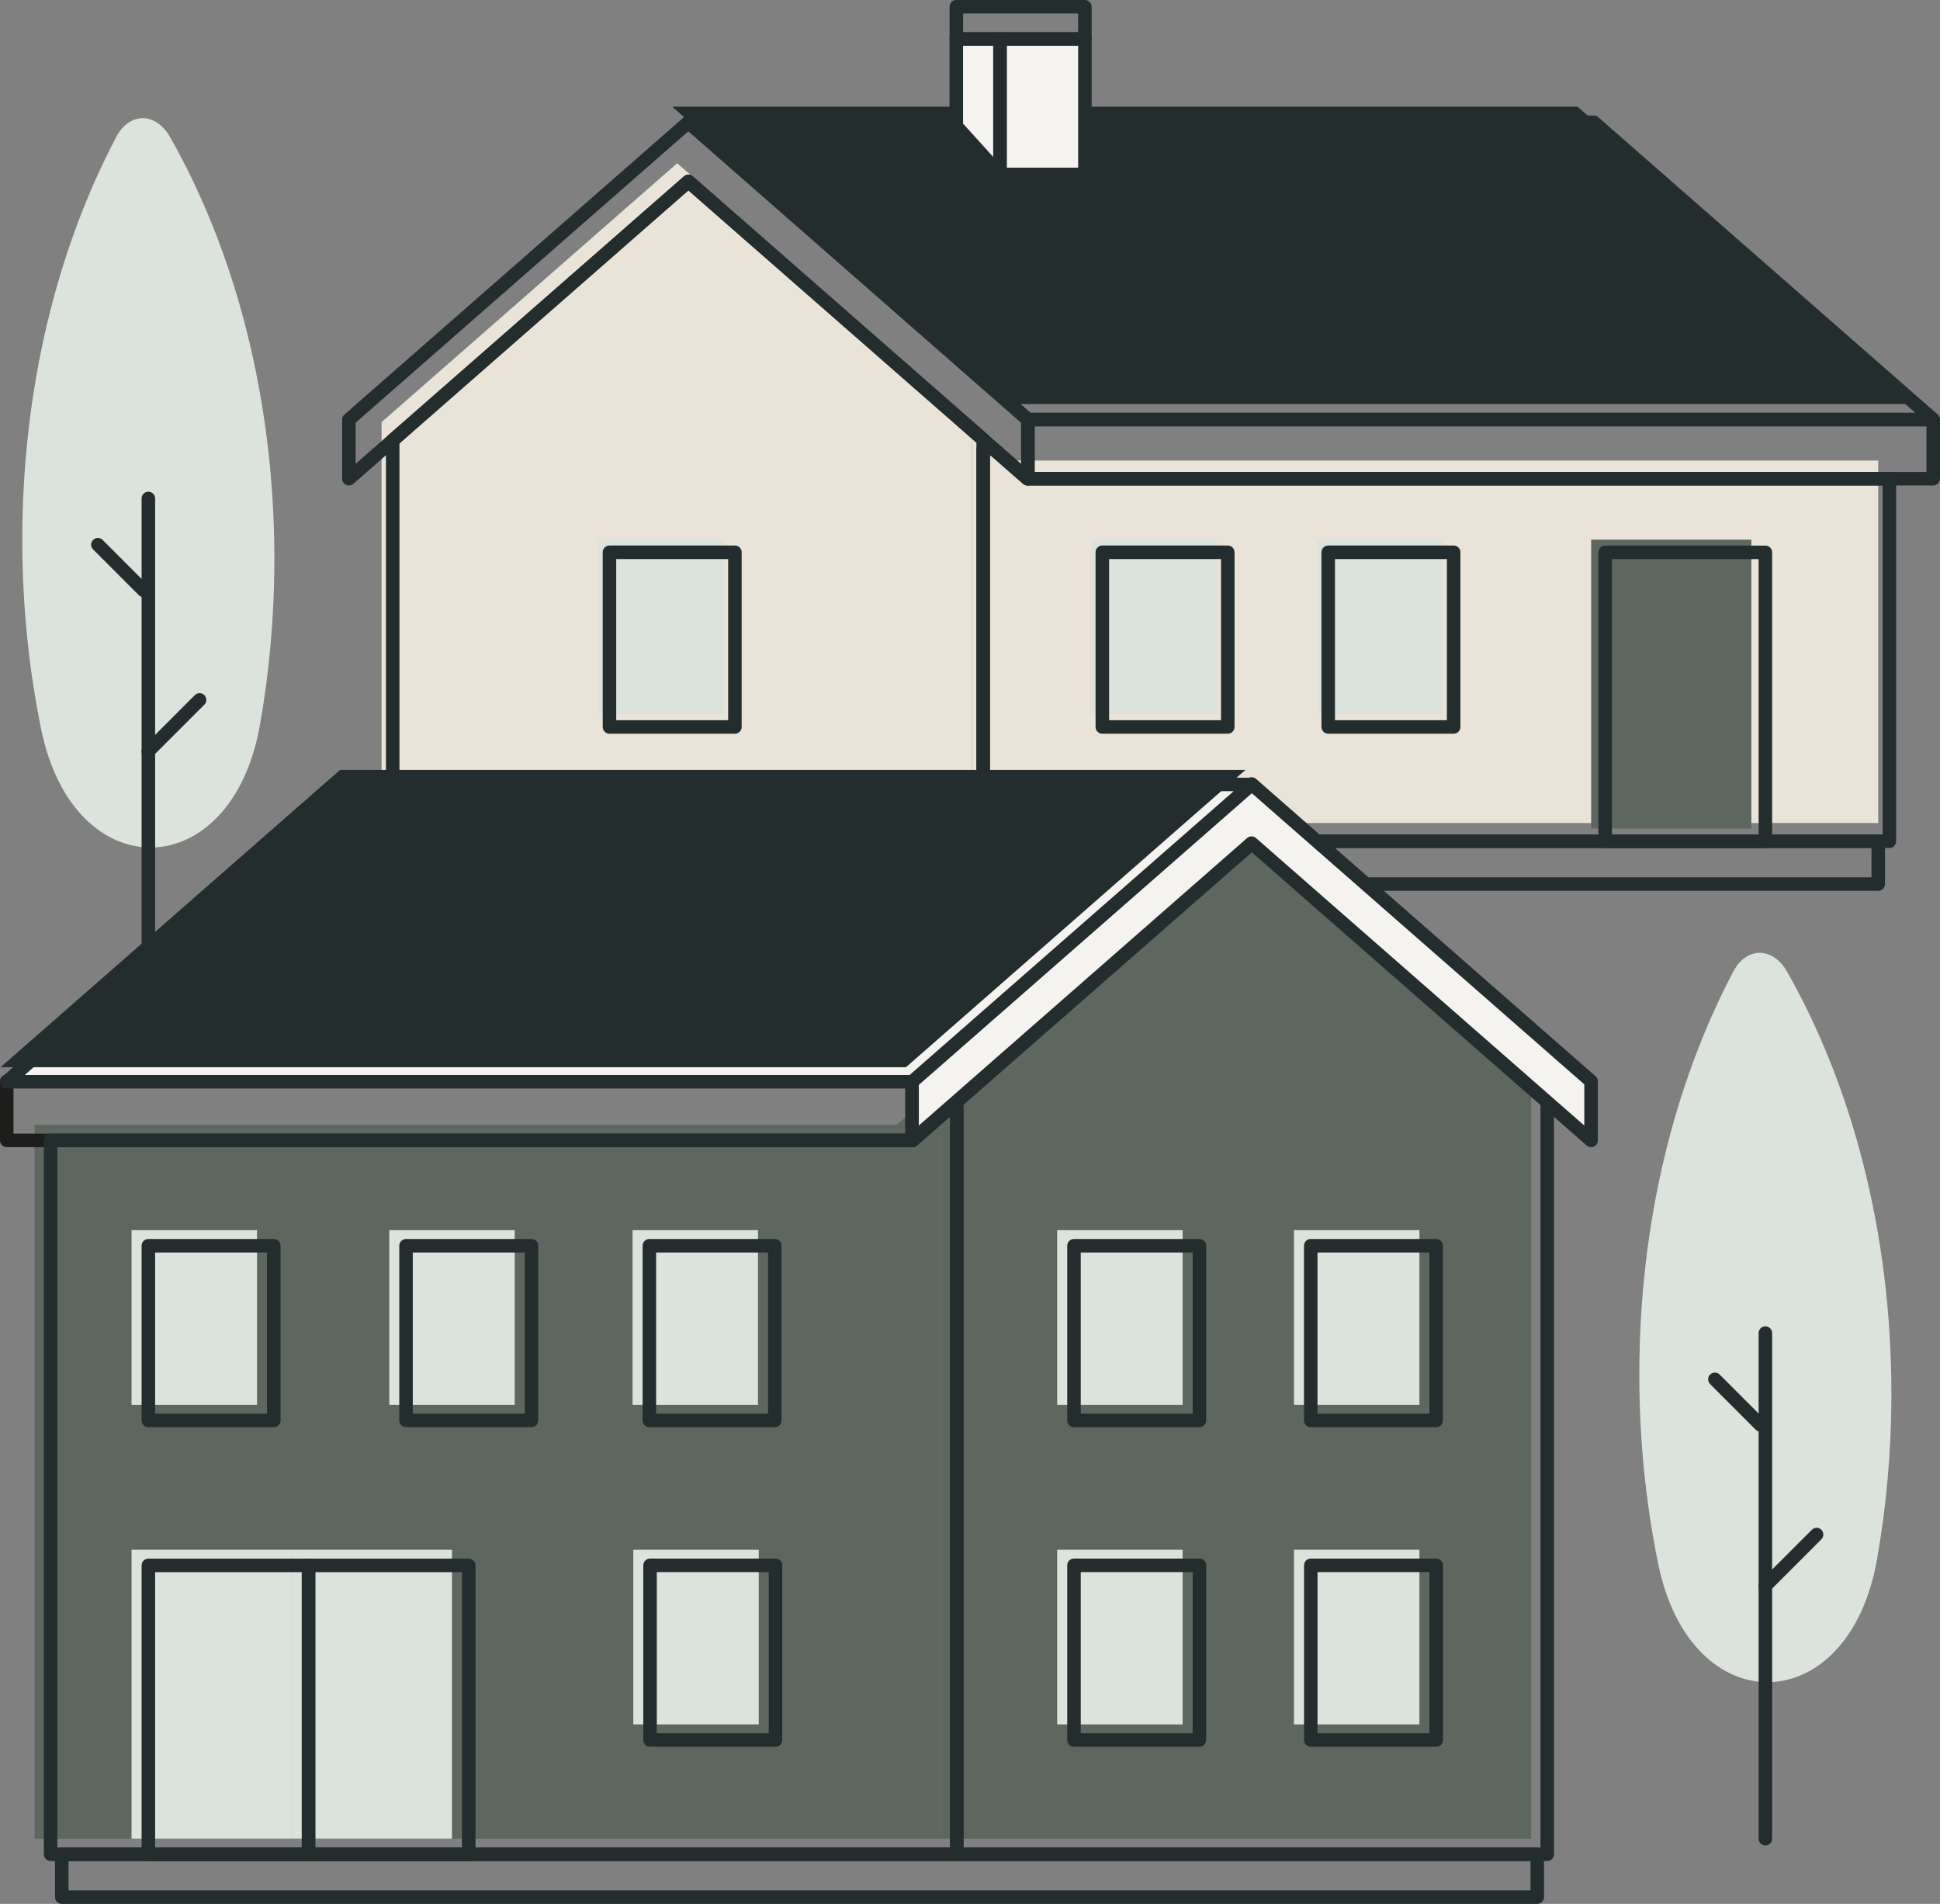 <?xml version="1.0" encoding="UTF-8"?><svg id="a" xmlns="http://www.w3.org/2000/svg" viewBox="0 0 336.07 329.73"><rect x="0" y="0" width="336.07" height="329.73" fill="#808080" stroke="none"/><defs><style>.b{fill:#eae3d8;}.c{fill:#f5f3f0;}.d{fill:#dce2dc;}.e{fill:#232d2e;}.f{fill:#1d1d1b;}.g{fill:#5d6760;}</style></defs><path class="d" d="M3.86,93.51c0,11.41,1.15,22.43,3.28,32.83,5.67,27.62,32.93,27.14,37.89-.77,1.63-9.19,2.5-18.83,2.5-28.76,0-27.77-6.79-53.23-18.08-73.09-2.43-4.28-7-4.39-9.32,.02C9.93,43.08,3.86,67.27,3.86,93.51Z"/><g><path class="e" d="M25.7,175.06c-.65,0-1.17-.52-1.17-1.17V86.33c0-.65,.52-1.17,1.17-1.17s1.17,.52,1.17,1.17v87.56c0,.65-.52,1.17-1.17,1.17Z"/><path class="e" d="M24.89,103.43c-.3,0-.6-.11-.83-.34l-7.93-7.93c-.46-.46-.46-1.2,0-1.65,.46-.46,1.2-.46,1.65,0l7.93,7.93c.46,.46,.46,1.2,0,1.65-.23,.23-.53,.34-.83,.34Z"/><path class="e" d="M25.69,131.27c-.3,0-.6-.11-.83-.34-.46-.46-.46-1.2,0-1.65l8.89-8.89c.46-.46,1.2-.46,1.65,0s.46,1.2,0,1.65l-8.89,8.89c-.23,.23-.53,.34-.83,.34Z"/></g><polygon class="b" points="117.31 28.27 66.1 73.11 66.1 142.54 168.39 142.54 168.39 72.98 117.31 28.27"/><polygon class="b" points="176.03 79.76 170.18 74.64 168.39 74.64 168.39 142.54 325.37 142.54 325.37 79.76 176.03 79.76"/><polygon class="e" points="175.26 69.97 332.1 69.97 273.28 18.48 116.45 18.48 175.26 69.97"/><path class="e" d="M325.37,154.28H69.76c-.65,0-1.17-.52-1.17-1.17v-7.42c0-.65,.52-1.17,1.17-1.17h255.61c.65,0,1.17,.52,1.17,1.17v7.42c0,.65-.52,1.17-1.17,1.17Zm-254.44-2.34h253.27v-5.08H70.93v5.08Z"/><path class="e" d="M178.06,84.08c-.28,0-.55-.1-.77-.29l-58.04-50.81-58.04,50.81c-.35,.3-.83,.37-1.25,.19-.42-.19-.69-.61-.69-1.07v-10.24c0-.34,.15-.66,.4-.88L118.48,20.29c.44-.39,1.1-.39,1.54,0l58.81,51.49c.25,.22,.4,.54,.4,.88v10.24c0,.46-.27,.88-.69,1.07-.16,.07-.32,.1-.48,.1Zm-116.46-10.88v7.13L118.48,30.54c.44-.39,1.1-.39,1.54,0l56.87,49.79v-7.13L119.25,22.73l-57.64,50.47Z"/><path class="e" d="M334.9,84.08H178.06c-.65,0-1.17-.52-1.17-1.17v-10.24c0-.65,.52-1.17,1.17-1.17h156.84c.65,0,1.17,.52,1.17,1.17v10.24c0,.65-.52,1.17-1.17,1.17Zm-155.67-2.34h154.5v-7.9H179.23v7.9Z"/><path class="e" d="M334.9,73.83H178.06c-.28,0-.56-.1-.77-.29L118.48,22.05c-.37-.32-.5-.84-.32-1.29,.17-.46,.61-.76,1.09-.76h156.84c.28,0,.56,.1,.77,.29l58.81,51.49c.37,.32,.5,.84,.32,1.29-.17,.46-.61,.76-1.09,.76Zm-156.4-2.34h153.28l-56.14-49.15H122.36l56.14,49.15Z"/><g><rect class="c" x="173.22" y="6.75" width="14.71" height="23.46" transform="translate(361.16 36.96) rotate(-180)"/><path class="e" d="M187.94,31.38h-14.71c-.65,0-1.17-.52-1.17-1.17V6.75c0-.65,.52-1.17,1.17-1.17h14.71c.65,0,1.17,.52,1.17,1.17V30.21c0,.65-.52,1.17-1.17,1.17Zm-13.54-2.34h12.37V7.92h-12.37V29.04Z"/></g><g><polygon class="c" points="173.22 30.21 165.67 21.86 165.67 6.75 173.22 6.75 173.22 30.21"/><path class="e" d="M173.22,31.38c-.32,0-.64-.13-.87-.39l-7.56-8.35c-.19-.21-.3-.49-.3-.79V6.75c0-.65,.52-1.17,1.17-1.17h7.56c.65,0,1.17,.52,1.17,1.17V30.21c0,.48-.3,.92-.75,1.09-.14,.05-.28,.08-.42,.08Zm-6.39-9.97l5.22,5.76V7.92h-5.22v13.49Z"/></g><path class="e" d="M187.94,7.92h-22.27c-.65,0-1.17-.52-1.17-1.17V1.17c0-.65,.52-1.17,1.17-1.17h22.27c.65,0,1.17,.52,1.17,1.17V6.75c0,.65-.52,1.17-1.17,1.17Zm-21.1-2.34h19.93V2.34h-19.93v3.24Z"/><path class="e" d="M170.32,146.86H68.03c-.65,0-1.17-.52-1.17-1.17V76.25c0-.34,.15-.66,.4-.88L118.48,30.54c.44-.39,1.1-.39,1.54,0l51.07,44.71c.25,.22,.4,.54,.4,.88v69.56c0,.65-.52,1.17-1.17,1.17Zm-101.12-2.34h99.95V76.66l-49.9-43.69-50.05,43.81v67.73Z"/><path class="e" d="M327.3,146.86H170.32c-.65,0-1.17-.52-1.17-1.17V77.79c0-.65,.52-1.17,1.17-1.17h1.79c.28,0,.56,.1,.77,.29l5.52,4.83h148.9c.65,0,1.17,.52,1.17,1.17v62.78c0,.65-.52,1.17-1.17,1.17Zm-155.81-2.34h154.64v-60.44H177.96c-.28,0-.56-.1-.77-.29l-5.52-4.83h-.18v65.56Z"/><rect class="d" x="103.68" y="93.46" width="21.73" height="30.25"/><rect class="d" x="189.06" y="93.46" width="21.73" height="30.25"/><rect class="d" x="228.2" y="93.46" width="21.73" height="30.25"/><path class="e" d="M127.31,127.07h-21.73c-.65,0-1.17-.52-1.17-1.17v-30.25c0-.65,.52-1.17,1.17-1.17h21.73c.65,0,1.17,.52,1.17,1.17v30.25c0,.65-.52,1.17-1.17,1.17Zm-20.56-2.34h19.39v-27.91h-19.39v27.91Z"/><path class="e" d="M212.69,127.07h-21.73c-.65,0-1.17-.52-1.17-1.17v-30.25c0-.65,.52-1.17,1.17-1.17h21.73c.65,0,1.17,.52,1.17,1.17v30.25c0,.65-.52,1.17-1.17,1.17Zm-20.56-2.34h19.39v-27.91h-19.39v27.91Z"/><path class="e" d="M251.82,127.07h-21.73c-.65,0-1.17-.52-1.17-1.17v-30.25c0-.65,.52-1.17,1.17-1.17h21.73c.65,0,1.17,.52,1.17,1.17v30.25c0,.65-.52,1.17-1.17,1.17Zm-20.56-2.34h19.39v-27.91h-19.39v27.91Z"/><rect class="g" x="275.64" y="93.46" width="27.75" height="50.03"/><path class="e" d="M305.82,146.86h-27.75c-.65,0-1.17-.52-1.17-1.17v-50.03c0-.65,.52-1.17,1.17-1.17h27.75c.65,0,1.17,.52,1.17,1.17v50.03c0,.65-.52,1.17-1.17,1.17Zm-26.58-2.34h25.41v-47.69h-25.41v47.69Z"/><polygon class="g" points="214.1 143.32 162.96 188.09 162.96 318.44 265.24 318.44 265.24 188.09 214.1 143.32"/><polygon class="g" points="155.31 194.81 5.98 194.81 5.98 318.44 162.96 318.44 162.96 189.69 161.16 189.69 155.31 194.81"/><path class="e" d="M266.3,329.73H10.7c-.65,0-1.17-.52-1.17-1.17v-7.42c0-.65,.52-1.17,1.17-1.17h255.6c.65,0,1.17,.52,1.17,1.17v7.42c0,.65-.52,1.17-1.17,1.17Zm-254.43-2.34h253.26v-5.08H11.87v5.08Z"/><path class="f" d="M158.01,198.68H1.17c-.65,0-1.17-.52-1.17-1.17v-10.24c0-.65,.52-1.17,1.17-1.17H158.01c.65,0,1.17,.52,1.17,1.17v10.24c0,.65-.52,1.17-1.17,1.17ZM2.34,196.34H156.84v-7.9H2.34v7.9Z"/><path class="e" d="M268.03,322.31h-102.28c-.65,0-1.17-.52-1.17-1.17V190.79c0-.34,.15-.66,.4-.88l51.14-44.77c.44-.39,1.1-.39,1.54,0l51.14,44.77c.25,.22,.4,.54,.4,.88v130.34c0,.65-.52,1.17-1.17,1.17Zm-101.11-2.34h99.94V191.32l-49.97-43.75-49.97,43.75v128.64Z"/><path class="e" d="M165.75,322.31H8.77c-.65,0-1.17-.52-1.17-1.17v-123.63c0-.65,.52-1.17,1.17-1.17H157.67l5.52-4.83c.21-.19,.49-.29,.77-.29h1.79c.65,0,1.17,.52,1.17,1.17v128.75c0,.65-.52,1.17-1.17,1.17Zm-155.81-2.34H164.58v-126.41h-.18l-5.52,4.83c-.21,.19-.49,.29-.77,.29H9.94v121.29Z"/><g><polygon class="c" points="216.82 135.77 275.64 187.26 275.64 197.51 216.82 146.02 158.01 197.51 158.01 187.26 216.82 135.77"/><path class="e" d="M275.63,198.68c-.28,0-.55-.1-.77-.29l-58.04-50.81-58.04,50.81c-.35,.3-.84,.38-1.25,.19-.42-.19-.69-.61-.69-1.07v-10.24c0-.34,.15-.66,.4-.88l58.81-51.49c.44-.39,1.1-.39,1.54,0l58.81,51.49c.25,.22,.4,.54,.4,.88v10.24c0,.46-.27,.88-.69,1.07-.16,.07-.32,.1-.48,.1Zm-116.46-10.88v7.13l56.87-49.79c.44-.39,1.1-.39,1.54,0l56.87,49.79v-7.13l-57.64-50.46-57.64,50.47Z"/></g><polygon class="c" points="158.01 187.26 1.17 187.26 59.99 135.77 216.82 135.77 158.01 187.26"/><polygon class="e" points="156.94 184.83 .1 184.83 58.91 133.34 215.75 133.34 156.94 184.83"/><path class="e" d="M158.01,188.52H1.17c-.49,0-.92-.3-1.09-.76-.17-.46-.04-.97,.32-1.29l58.81-51.49c.21-.19,.49-.29,.77-.29H216.82c.49,0,.92,.3,1.09,.76,.17,.46,.04,.97-.32,1.29l-58.81,51.49c-.21,.19-.49,.29-.77,.29Zm-153.72-2.34H157.57l56.14-49.15H60.42L4.28,186.18Z"/><g><rect class="d" x="22.79" y="268.4" width="27.75" height="50.03"/><rect class="d" x="50.55" y="268.4" width="27.75" height="50.03"/><rect class="d" x="183.14" y="268.4" width="21.73" height="30.25"/><rect class="d" x="224.16" y="268.4" width="21.73" height="30.25"/><rect class="d" x="109.71" y="268.4" width="21.73" height="30.25"/><rect class="d" x="183.14" y="213.05" width="21.73" height="30.25"/><rect class="d" x="224.16" y="213.05" width="21.73" height="30.25"/><rect class="d" x="109.58" y="213.05" width="21.73" height="30.25"/><rect class="d" x="22.79" y="213.05" width="21.73" height="30.25"/><rect class="d" x="67.44" y="213.05" width="21.73" height="30.25"/></g><g><path class="e" d="M53.45,322.31H25.7c-.65,0-1.17-.52-1.17-1.17v-50.03c0-.65,.52-1.17,1.17-1.17h27.75c.65,0,1.17,.52,1.17,1.17v50.03c0,.65-.52,1.17-1.17,1.17Zm-26.58-2.34h25.41v-47.69H26.87v47.69Z"/><path class="e" d="M81.2,322.31h-27.75c-.65,0-1.17-.52-1.17-1.17v-50.03c0-.65,.52-1.17,1.17-1.17h27.75c.65,0,1.17,.52,1.17,1.17v50.03c0,.65-.52,1.17-1.17,1.17Zm-26.58-2.34h25.41v-47.69h-25.41v47.69Z"/><path class="e" d="M207.78,302.52h-21.73c-.65,0-1.17-.52-1.17-1.17v-30.25c0-.65,.52-1.17,1.17-1.17h21.73c.65,0,1.17,.52,1.17,1.17v30.25c0,.65-.52,1.17-1.17,1.17Zm-20.56-2.34h19.39v-27.91h-19.39v27.91Z"/><path class="e" d="M248.8,302.52h-21.73c-.65,0-1.17-.52-1.17-1.17v-30.25c0-.65,.52-1.17,1.17-1.17h21.73c.65,0,1.17,.52,1.17,1.17v30.25c0,.65-.52,1.17-1.17,1.17Zm-20.56-2.34h19.39v-27.91h-19.39v27.91Z"/><path class="e" d="M134.34,302.52h-21.73c-.65,0-1.17-.52-1.17-1.17v-30.25c0-.65,.52-1.17,1.17-1.17h21.73c.65,0,1.17,.52,1.17,1.17v30.25c0,.65-.52,1.17-1.17,1.17Zm-20.56-2.34h19.39v-27.91h-19.39v27.91Z"/><path class="e" d="M207.78,247.17h-21.73c-.65,0-1.17-.52-1.17-1.17v-30.25c0-.65,.52-1.17,1.17-1.17h21.73c.65,0,1.17,.52,1.17,1.17v30.25c0,.65-.52,1.17-1.17,1.17Zm-20.56-2.34h19.39v-27.91h-19.39v27.91Z"/><path class="e" d="M248.79,247.17h-21.73c-.65,0-1.17-.52-1.17-1.17v-30.25c0-.65,.52-1.17,1.17-1.17h21.73c.65,0,1.17,.52,1.17,1.17v30.25c0,.65-.52,1.17-1.17,1.17Zm-20.56-2.34h19.39v-27.91h-19.39v27.91Z"/><path class="e" d="M134.22,247.17h-21.73c-.65,0-1.17-.52-1.17-1.17v-30.25c0-.65,.52-1.17,1.17-1.17h21.73c.65,0,1.17,.52,1.17,1.17v30.25c0,.65-.52,1.17-1.17,1.17Zm-20.56-2.34h19.39v-27.91h-19.39v27.91Z"/><path class="e" d="M47.42,247.17H25.7c-.65,0-1.17-.52-1.17-1.17v-30.25c0-.65,.52-1.17,1.17-1.17h21.73c.65,0,1.17,.52,1.17,1.17v30.25c0,.65-.52,1.17-1.17,1.17Zm-20.56-2.34h19.39v-27.91H26.87v27.91Z"/><path class="e" d="M92.07,247.17h-21.73c-.65,0-1.17-.52-1.17-1.17v-30.25c0-.65,.52-1.17,1.17-1.17h21.73c.65,0,1.17,.52,1.17,1.17v30.25c0,.65-.52,1.17-1.17,1.17Zm-20.56-2.34h19.39v-27.91h-19.39v27.91Z"/></g><path class="d" d="M283.98,238.06c0,11.41,1.15,22.43,3.28,32.83,5.67,27.62,32.93,27.14,37.89-.77,1.63-9.19,2.5-18.83,2.5-28.76,0-27.77-6.79-53.23-18.08-73.09-2.43-4.28-7-4.39-9.32,.02-10.2,19.34-16.27,43.53-16.27,69.78Z"/><g><path class="e" d="M305.82,319.61c-.65,0-1.17-.52-1.17-1.17v-87.56c0-.65,.52-1.17,1.17-1.17s1.17,.52,1.17,1.17v87.56c0,.65-.52,1.17-1.17,1.17Z"/><path class="e" d="M305.01,247.98c-.3,0-.6-.11-.83-.34l-7.93-7.93c-.46-.46-.46-1.2,0-1.65s1.2-.46,1.65,0l7.93,7.93c.46,.46,.46,1.2,0,1.65-.23,.23-.53,.34-.83,.34Z"/><path class="e" d="M305.81,275.82c-.3,0-.6-.11-.83-.34-.46-.46-.46-1.2,0-1.65l8.89-8.89c.46-.46,1.2-.46,1.65,0s.46,1.2,0,1.65l-8.89,8.89c-.23,.23-.53,.34-.83,.34Z"/></g></svg>